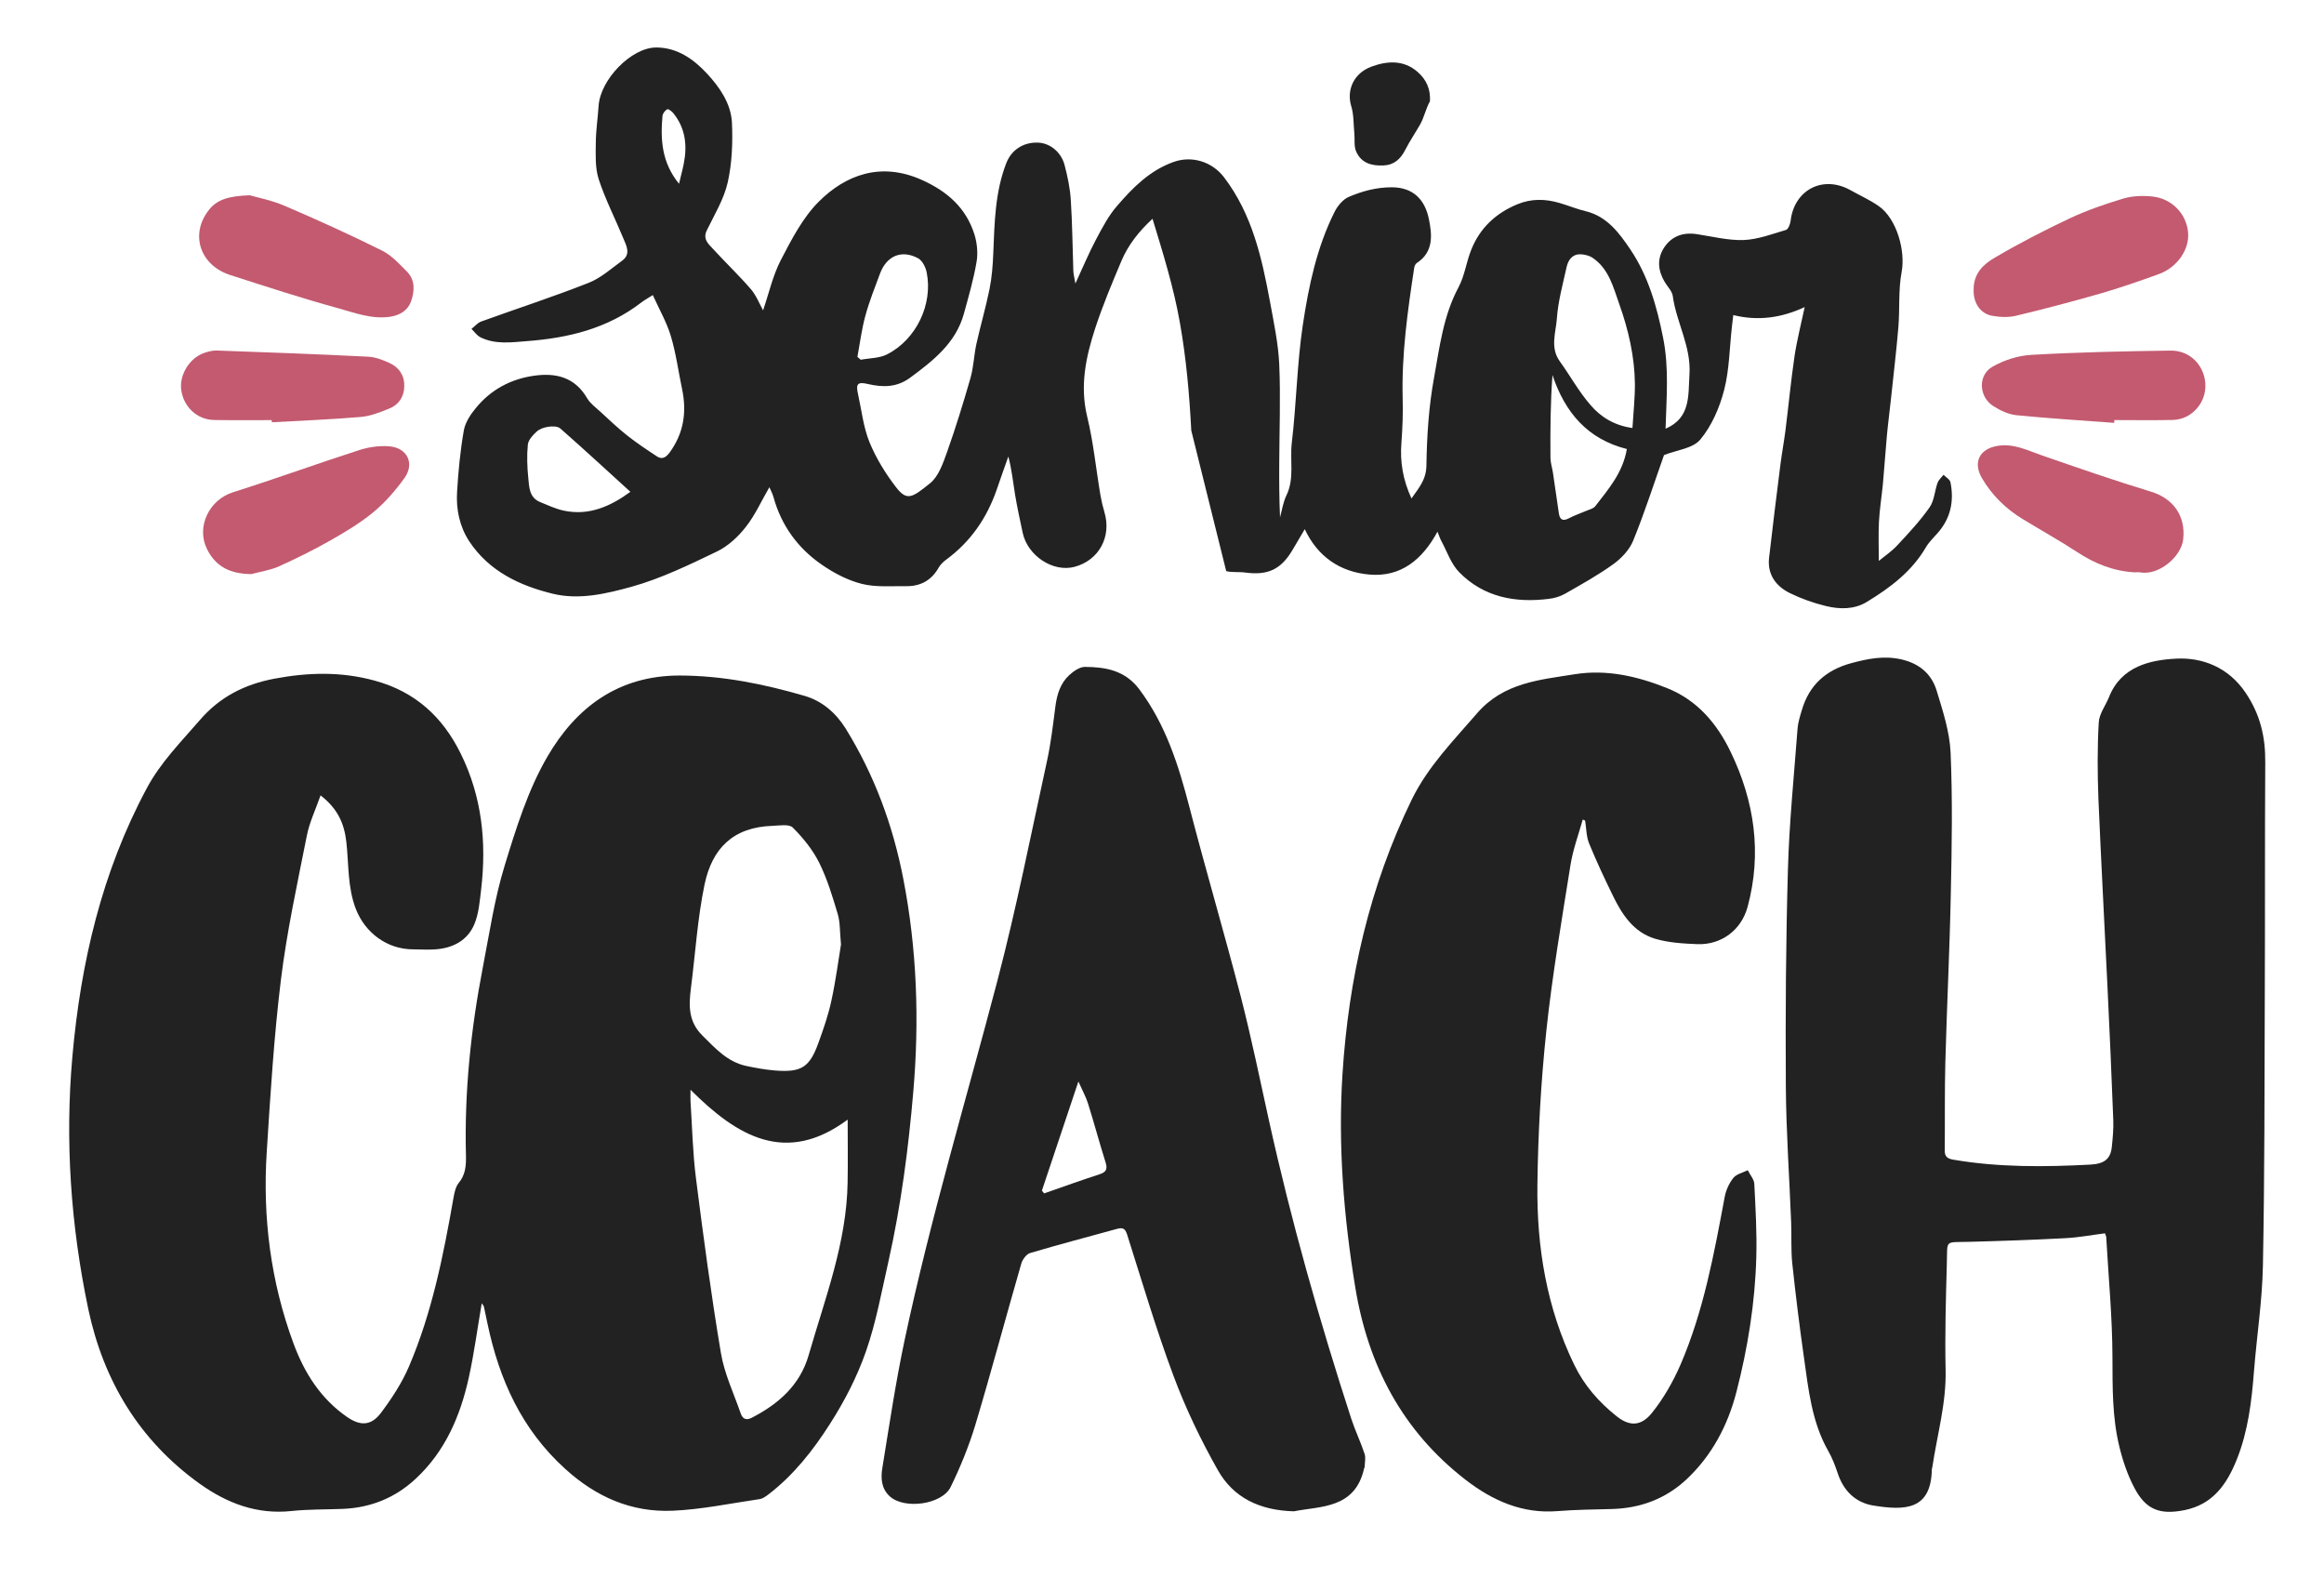 <?xml version="1.0" encoding="utf-8"?>
<!-- Generator: Adobe Illustrator 25.1.0, SVG Export Plug-In . SVG Version: 6.00 Build 0)  -->
<svg version="1.1" id="Layer_1" xmlns="http://www.w3.org/2000/svg" xmlns:xlink="http://www.w3.org/1999/xlink" x="0px" y="0px"
	 viewBox="0 0 358 243" style="enable-background:new 0 0 358 243;" xml:space="preserve">
<style type="text/css">
	.st0{fill:#222222;}
	.st1{fill:#C35A70;}
</style>
<g>
	<g>
		<path class="st0" d="M129.55,145.45c-0.19-1.98-0.12-3.38-0.49-4.65c-0.8-2.69-1.62-5.42-2.86-7.93
			c-0.99-1.99-2.49-3.84-4.07-5.42c-0.56-0.58-2.06-0.31-3.14-0.27c-6.09,0.2-9.29,3.51-10.45,9c-1.09,5.23-1.42,10.62-2.1,15.94
			c-0.34,2.68-0.44,5.17,1.74,7.33c2.01,1.99,3.87,4.09,6.79,4.71c1.47,0.31,2.97,0.58,4.47,0.7c4.02,0.31,5.28-0.49,6.65-4.3
			c0.77-2.13,1.52-4.28,1.99-6.5C128.74,151.03,129.14,147.94,129.55,145.45 M130.58,172.42c-9.5,7.04-16.98,2.63-24.21-4.6
			c0,0.9-0.02,1.35,0,1.79c0.26,3.96,0.34,7.93,0.84,11.85c1.14,8.98,2.34,17.97,3.84,26.89c0.53,3.19,1.98,6.22,3.05,9.31
			c0.26,0.75,0.75,1.16,1.69,0.68c4.14-2.13,7.45-5.03,8.78-9.65c2.52-8.75,5.85-17.3,6-26.58
			C130.63,178.95,130.58,175.8,130.58,172.42 M49.38,122.49c-0.78,2.22-1.7,4.13-2.1,6.14c-1.47,7.4-3.09,14.8-4.01,22.28
			c-1.07,8.78-1.62,17.64-2.18,26.49c-0.65,10.09,0.61,20,4.13,29.51c1.67,4.52,4.19,8.51,8.27,11.32c2.01,1.38,3.68,1.36,5.18-0.63
			c1.67-2.22,3.24-4.62,4.33-7.16c3.55-8.29,5.3-17.1,6.85-25.93c0.14-0.8,0.32-1.72,0.8-2.32c1.06-1.28,1.16-2.66,1.13-4.21
			c-0.26-9.79,0.75-19.47,2.61-29.07c1.01-5.22,1.79-10.52,3.34-15.57c1.76-5.76,3.6-11.68,6.6-16.83
			c4.4-7.55,10.91-12.5,20.41-12.48c6.61,0.02,12.92,1.31,19.16,3.12c2.73,0.78,4.86,2.63,6.36,5.03c4.43,7.16,7.3,14.92,8.9,23.22
			c2.1,10.84,2.47,21.74,1.53,32.7c-0.75,8.78-1.89,17.51-3.82,26.12c-1.06,4.67-1.91,9.43-3.48,13.91
			c-1.36,3.9-3.31,7.67-5.54,11.15c-2.59,4.06-5.59,7.88-9.48,10.86c-0.41,0.31-0.87,0.65-1.35,0.72c-4.47,0.65-8.93,1.6-13.42,1.79
			c-6.34,0.27-11.8-2.13-16.55-6.46c-6.68-6.05-10.14-13.72-11.95-22.33c-0.19-0.87-0.36-1.74-0.55-2.61
			c-0.03-0.14-0.15-0.26-0.34-0.55c-0.68,3.96-1.18,7.77-2.01,11.52c-1.31,5.88-3.63,11.3-8.17,15.51
			c-3.19,2.97-6.96,4.47-11.29,4.64c-2.59,0.1-5.22,0.05-7.79,0.32c-5.35,0.58-9.96-1.18-14.18-4.19
			c-9.31-6.67-14.83-15.87-17.17-26.9c-2.69-12.82-3.61-25.85-2.45-38.9c1.28-14.42,4.53-28.4,11.46-41.31
			c2.11-3.96,5.23-7.09,8.13-10.45c3.12-3.63,6.94-5.56,11.56-6.43c5.2-0.97,10.26-1.11,15.43,0.31c6.24,1.7,10.47,5.59,13.25,11.25
			c3.26,6.61,3.99,13.64,3.14,20.87c-0.22,1.84-0.36,3.78-1.07,5.44c-1.06,2.47-3.29,3.63-5.97,3.82c-1.14,0.09-2.28,0-3.43,0
			c-4.01,0-7.42-2.54-8.85-6.26c-1.28-3.34-1.06-6.87-1.45-10.3C53.02,126.73,51.95,124.47,49.38,122.49"/>
		<path class="st0" d="M104.6,28.3c0.29-1.23,0.55-2.15,0.73-3.09c0.56-2.81,0.26-5.47-1.6-7.77c-0.24-0.29-0.78-0.72-0.95-0.61
			c-0.34,0.19-0.7,0.65-0.73,1.04C101.73,21.48,101.92,25.01,104.6,28.3 M132.08,54.96c0.17,0.15,0.34,0.29,0.51,0.44
			c1.36-0.26,2.86-0.22,4.04-0.82c4.52-2.28,7.11-7.74,6.12-12.63c-0.15-0.78-0.66-1.81-1.31-2.17c-2.54-1.38-4.86-0.39-5.88,2.35
			c-0.8,2.15-1.65,4.28-2.25,6.48C132.74,50.68,132.47,52.85,132.08,54.96 M250.61,69.15c-6.02-1.52-9.51-5.57-11.46-11.39
			c-0.32,4.3-0.34,8.51-0.31,12.72c0,0.77,0.26,1.53,0.38,2.3c0.31,2.1,0.6,4.21,0.92,6.31c0.15,0.95,0.61,1.21,1.53,0.73
			c0.87-0.46,1.81-0.77,2.71-1.16c0.48-0.2,1.07-0.34,1.36-0.7C247.77,75.33,249.98,72.81,250.61,69.15 M97.11,75.74
			c-3.65-3.32-7.18-6.58-10.79-9.75c-0.41-0.36-1.24-0.36-1.84-0.27c-0.65,0.09-1.38,0.34-1.84,0.77c-0.58,0.53-1.26,1.28-1.33,1.99
			c-0.17,1.7-0.1,3.44,0.07,5.15c0.14,1.4,0.15,3,1.81,3.68c1.19,0.49,2.4,1.06,3.67,1.33C90.74,79.46,94.04,77.98,97.11,75.74
			 M251.47,65.91c0.14-2.34,0.39-4.57,0.38-6.79c-0.05-4.23-0.99-8.3-2.4-12.27c-0.94-2.64-1.6-5.42-4.09-7.13
			c-0.53-0.36-1.28-0.55-1.93-0.56c-1.24-0.02-1.86,0.9-2.1,1.96c-0.58,2.63-1.31,5.25-1.5,7.91c-0.15,2.18-1.09,4.5,0.46,6.63
			c1.6,2.22,2.92,4.65,4.71,6.7C246.59,64.25,248.76,65.55,251.47,65.91 M183.51,66.3c-0.29-5.56-0.78-11.15-1.76-16.64
			c-0.95-5.39-2.59-10.66-4.21-15.97c-2.1,1.94-3.73,4.01-4.77,6.44c-1.45,3.43-2.9,6.89-4.06,10.42c-1.43,4.4-2.39,8.83-1.24,13.59
			c0.97,3.97,1.36,8.08,2.05,12.14c0.15,0.87,0.36,1.74,0.61,2.59c1.13,3.8-0.85,7.42-4.6,8.42c-3.31,0.89-7.25-1.7-8-5.28
			c-0.41-1.94-0.84-3.87-1.16-5.81c-0.32-1.93-0.51-3.89-1.04-5.9c-0.61,1.72-1.23,3.44-1.82,5.18c-1.52,4.35-4.02,7.96-7.76,10.71
			c-0.44,0.32-0.89,0.75-1.16,1.23c-1.11,1.98-2.83,2.88-5.01,2.85c-2.28-0.03-4.67,0.19-6.84-0.36c-2.17-0.55-4.26-1.65-6.12-2.93
			c-3.7-2.54-6.26-6.04-7.47-10.43c-0.15-0.55-0.43-1.04-0.63-1.52c-1.23,2.11-2.2,4.31-3.65,6.14c-1.19,1.52-2.76,2.97-4.47,3.78
			c-4.26,2.05-8.58,4.14-13.08,5.4c-3.89,1.07-8.06,2.08-12.14,1.09c-5.11-1.24-9.85-3.46-12.91-8.1c-1.48-2.27-2.03-4.93-1.86-7.6
			c0.19-3.17,0.49-6.34,1.04-9.46c0.22-1.24,1.04-2.47,1.88-3.48c2.3-2.8,5.35-4.43,8.93-4.94c3.38-0.48,6.29,0.22,8.18,3.46
			c0.48,0.82,1.33,1.43,2.06,2.1c1.33,1.23,2.64,2.47,4.06,3.6c1.48,1.18,3.07,2.23,4.65,3.27c0.78,0.51,1.36,0.17,1.94-0.6
			c2.17-2.97,2.66-6.21,1.93-9.73c-0.58-2.74-0.94-5.54-1.74-8.2c-0.63-2.11-1.76-4.07-2.78-6.32c-0.68,0.44-1.26,0.75-1.77,1.14
			c-5.2,4.01-11.22,5.47-17.61,5.95c-2.45,0.19-4.89,0.55-7.19-0.6c-0.53-0.27-0.92-0.85-1.36-1.28c0.49-0.38,0.92-0.92,1.47-1.13
			c5.51-1.99,11.08-3.8,16.54-5.95c1.89-0.73,3.51-2.2,5.2-3.43c1.36-0.99,0.68-2.25,0.2-3.39c-1.26-3.07-2.8-6.04-3.82-9.17
			c-0.56-1.76-0.46-3.77-0.44-5.66c0.02-1.88,0.31-3.73,0.43-5.61c0.26-4.07,5.06-9,8.87-9c3.27,0,5.78,1.82,7.83,4.02
			c1.93,2.08,3.68,4.59,3.84,7.52c0.14,3.07,0.02,6.26-0.65,9.24c-0.58,2.57-2.03,4.94-3.21,7.36c-0.7,1.41,0.29,2.15,1.01,2.95
			c1.89,2.06,3.94,4.01,5.76,6.12c0.82,0.95,1.3,2.2,1.89,3.27c0.9-2.64,1.5-5.37,2.74-7.76c1.64-3.15,3.36-6.5,5.83-8.97
			c4.07-4.07,9.53-6.24,15.96-3.32c3.89,1.76,6.75,4.3,8.03,8.37c0.41,1.33,0.56,2.88,0.32,4.24c-0.46,2.69-1.23,5.35-1.96,8
			c-1.26,4.5-4.71,7.18-8.25,9.8c-2.06,1.52-4.19,1.52-6.5,0.99c-1.6-0.38-1.91-0.05-1.55,1.53c0.55,2.47,0.82,5.08,1.76,7.4
			c1.01,2.47,2.47,4.84,4.11,6.97c1.7,2.2,2.52,1.55,5.22-0.61c1.33-1.06,2.01-3.1,2.63-4.82c1.33-3.75,2.51-7.57,3.61-11.41
			c0.48-1.69,0.53-3.48,0.9-5.2c0.63-2.83,1.45-5.63,2.03-8.47c0.36-1.81,0.51-3.68,0.58-5.54c0.19-4.69,0.27-9.39,1.99-13.84
			c0.8-2.08,2.64-3.26,4.86-3.19c1.84,0.05,3.6,1.41,4.14,3.48c0.46,1.76,0.84,3.56,0.95,5.35c0.24,3.63,0.26,7.26,0.39,10.91
			c0.02,0.55,0.17,1.09,0.32,1.96c1.14-2.47,2.06-4.67,3.17-6.77c0.97-1.82,1.94-3.7,3.29-5.23c2.42-2.8,5.01-5.42,8.66-6.72
			c2.83-1.01,5.92-0.05,7.76,2.34c4.36,5.71,5.85,12.45,7.11,19.26c0.58,3.17,1.26,6.36,1.41,9.55c0.22,5.08,0.02,10.18,0,15.28
			c-0.02,2.74,0,5.49,0.12,8.3c0.31-1.14,0.48-2.35,0.99-3.39c1.26-2.61,0.51-5.39,0.82-8.06c0.72-6.04,0.8-12.16,1.7-18.17
			c0.9-5.98,2.15-11.97,4.91-17.46c0.46-0.9,1.28-1.89,2.17-2.27c2.08-0.89,4.26-1.48,6.61-1.48c3.34,0,5.13,1.93,5.73,4.89
			c0.49,2.39,0.77,5.06-1.86,6.77c-0.22,0.14-0.38,0.51-0.41,0.8c-1.01,6.63-1.94,13.25-1.77,20c0.07,2.28-0.02,4.59-0.19,6.87
			c-0.24,2.97,0.24,5.76,1.55,8.59c1.11-1.6,2.27-2.86,2.3-5.08c0.07-4.52,0.36-9.09,1.18-13.54c0.85-4.71,1.43-9.55,3.77-13.91
			c0.94-1.76,1.19-3.85,1.94-5.73c1.33-3.36,3.77-5.66,7.11-7.04c2.18-0.9,4.35-0.85,6.55-0.19c1.35,0.39,2.64,0.94,4.01,1.26
			c3.27,0.8,5.15,3.36,6.84,5.86c2.76,4.09,4.09,8.76,5.06,13.62c0.94,4.67,0.51,9.31,0.38,14.01c3.87-1.67,3.48-5.06,3.68-8.34
			c0.29-4.31-2.01-8-2.57-12.09c-0.1-0.75-0.8-1.43-1.23-2.15c-1.06-1.76-1.23-3.61-0.1-5.32c1.16-1.76,2.93-2.39,5.05-2.06
			c2.4,0.36,4.82,0.99,7.23,0.9c2.18-0.09,4.35-0.92,6.48-1.55c0.36-0.1,0.65-0.89,0.72-1.38c0.55-4.82,5.01-7.13,9.27-4.72
			c1.43,0.8,2.95,1.48,4.3,2.42c2.78,1.94,4.16,6.89,3.53,10.18c-0.51,2.73-0.27,5.59-0.49,8.39c-0.31,3.75-0.77,7.48-1.16,11.23
			c-0.2,1.91-0.46,3.8-0.63,5.71c-0.22,2.42-0.38,4.86-0.6,7.28c-0.19,1.96-0.51,3.9-0.61,5.86c-0.1,1.96-0.02,3.92-0.02,6
			c0.94-0.78,2.03-1.5,2.88-2.44c1.74-1.86,3.48-3.73,4.94-5.81c0.73-1.04,0.78-2.52,1.23-3.78c0.17-0.46,0.6-0.82,0.92-1.23
			c0.38,0.38,0.99,0.72,1.07,1.16c0.58,2.92,0.02,5.57-2.01,7.84c-0.61,0.7-1.31,1.36-1.77,2.15c-2.2,3.77-5.56,6.27-9.17,8.46
			c-1.91,1.14-4.14,1.11-6.22,0.6c-1.91-0.46-3.8-1.13-5.56-1.99c-2.15-1.06-3.49-2.85-3.22-5.4c0.55-4.84,1.16-9.68,1.77-14.53
			c0.22-1.69,0.53-3.38,0.75-5.06c0.48-3.82,0.84-7.64,1.4-11.46c0.36-2.44,0.99-4.86,1.57-7.6c-3.56,1.65-7.14,2.18-11,1.23
			c-0.09,0.72-0.15,1.21-0.2,1.7c-0.38,3.29-0.39,6.68-1.21,9.85c-0.7,2.71-1.91,5.51-3.67,7.62c-1.14,1.38-3.67,1.62-5.59,2.39
			c-1.5,4.23-2.95,8.76-4.74,13.16c-0.56,1.4-1.79,2.71-3.03,3.61c-2.35,1.7-4.91,3.12-7.45,4.57c-0.75,0.43-1.65,0.7-2.51,0.8
			c-5.18,0.65-10.02-0.24-13.81-4.09c-1.26-1.28-1.88-3.19-2.76-4.82c-0.19-0.34-0.31-0.73-0.6-1.43c-2.35,4.35-5.68,7.02-10.48,6.6
			c-4.52-0.39-7.98-2.76-9.96-6.99c-0.68,1.16-1.31,2.23-1.94,3.29c-1.76,2.93-3.77,3.85-7.23,3.39c-0.97-0.14-1.99,0.02-2.93-0.22"
			/>
		<path class="st0" d="M324.26,189.93c-2.06,0.26-4.09,0.65-6.15,0.75c-4.93,0.26-9.85,0.43-14.78,0.56
			c-3.84,0.1-3.32-0.38-3.43,3.32c-0.15,5.47-0.31,10.94-0.19,16.42c0.12,5.13-1.31,10.01-2.05,14.99c-0.02,0.1-0.07,0.2-0.07,0.31
			c-0.12,6.29-4.14,6.36-9.02,5.57c-2.73-0.44-4.6-2.27-5.49-5c-0.39-1.18-0.85-2.37-1.47-3.44c-2.54-4.48-3.03-9.5-3.73-14.42
			c-0.68-4.79-1.28-9.62-1.79-14.42c-0.22-2.06-0.09-4.16-0.17-6.26c-0.27-6.97-0.77-13.95-0.82-20.92
			c-0.07-11.15,0-22.32,0.32-33.47c0.2-7.23,0.94-14.46,1.48-21.67c0.07-0.97,0.38-1.94,0.66-2.88c1.14-3.9,3.73-6.19,7.64-7.25
			c2.54-0.68,5-1.18,7.67-0.58c2.78,0.63,4.67,2.23,5.46,4.82c0.95,3.12,2.01,6.34,2.15,9.56c0.31,7.23,0.19,14.47,0.03,21.72
			c-0.17,8.64-0.61,17.3-0.84,25.95c-0.12,4.53-0.05,9.07-0.09,13.59c-0.02,0.9,0.38,1.24,1.26,1.4c7.02,1.21,14.1,1.14,21.16,0.77
			c2.23-0.12,3.14-0.92,3.32-2.78c0.14-1.35,0.27-2.71,0.22-4.06c-0.26-6.82-0.56-13.64-0.89-20.46c-0.46-9.68-0.99-19.37-1.4-29.05
			c-0.15-3.9-0.17-7.83,0.05-11.73c0.07-1.35,1.07-2.63,1.6-3.96c1.88-4.72,6.39-5.68,10.35-5.88c3.99-0.2,8.01,1.3,10.67,5.25
			c2.27,3.36,3.07,6.82,3.03,10.74c-0.07,11.9-0.02,23.78-0.07,35.68c-0.05,13.93-0.02,27.84-0.29,41.77
			c-0.1,5.46-0.95,10.89-1.38,16.35c-0.36,4.59-0.9,9.14-2.61,13.45c-1.52,3.84-3.68,7.01-8.1,7.89c-3.73,0.75-5.92-0.03-7.69-3.39
			c-1.06-1.99-1.81-4.21-2.34-6.41c-1.11-4.53-1.04-9.15-1.06-13.83c-0.02-6.09-0.6-12.17-0.95-18.26
			C324.5,190.48,324.38,190.29,324.26,189.93"/>
		<path class="st0" d="M243.81,126.22c-0.65,2.32-1.5,4.6-1.88,6.97c-1.35,8.49-2.81,16.98-3.72,25.52
			c-0.84,7.88-1.28,15.8-1.38,23.73c-0.12,9.62,1.43,19.01,5.69,27.77c1.52,3.14,3.77,5.71,6.51,7.89c2.13,1.7,3.87,1.43,5.44-0.51
			c1.79-2.23,3.27-4.82,4.42-7.47c3.55-8.25,5.15-17.03,6.79-25.79c0.19-1.04,0.68-2.11,1.33-2.93c0.48-0.6,1.45-0.8,2.22-1.19
			c0.34,0.7,0.97,1.38,1.01,2.1c0.19,3.75,0.41,7.5,0.31,11.25c-0.19,7.06-1.31,14.01-3.07,20.83c-1.33,5.13-3.75,9.72-7.65,13.4
			c-3.26,3.05-7.18,4.5-11.63,4.6c-2.76,0.07-5.52,0.1-8.27,0.32c-5.42,0.44-10.02-1.62-14.15-4.81c-9.7-7.5-15.02-17.56-17-29.6
			c-1.79-10.89-2.68-21.87-1.98-32.87c0.94-14.73,4.16-28.95,10.69-42.33c2.51-5.11,6.41-9.04,10.04-13.25
			c4.09-4.74,9.65-5.15,15.07-6.02c4.89-0.78,9.63,0.31,14.18,2.13c4.67,1.86,7.72,5.47,9.82,9.84c3.67,7.6,4.84,15.58,2.61,23.85
			c-0.97,3.58-4.04,5.88-7.74,5.75c-2.2-0.09-4.48-0.22-6.56-0.85c-3.26-0.99-5.05-3.72-6.46-6.63c-1.3-2.66-2.56-5.34-3.67-8.06
			c-0.43-1.07-0.41-2.32-0.6-3.48C244.08,126.31,243.95,126.27,243.81,126.22"/>
		<path class="st0" d="M160.5,183.35c0.12,0.14,0.22,0.29,0.34,0.43c2.88-1.01,5.75-2.03,8.64-2.98c1.07-0.36,1.11-0.92,0.8-1.89
			c-0.94-2.98-1.74-6-2.68-8.98c-0.32-1.02-0.85-1.96-1.48-3.38C164.14,172.46,162.32,177.9,160.5,183.35 M199.32,232.74
			c-5.35-0.14-9.34-2.15-11.7-6.31c-2.63-4.65-4.98-9.53-6.84-14.53c-2.68-7.16-4.84-14.51-7.16-21.8
			c-0.31-0.99-0.73-1.07-1.57-0.85c-4.47,1.23-8.93,2.4-13.38,3.72c-0.56,0.17-1.16,0.99-1.35,1.64c-2.39,8.27-4.6,16.57-7.07,24.81
			c-0.99,3.27-2.3,6.48-3.8,9.56c-1.33,2.73-7.14,3.51-9.39,1.45c-1.3-1.18-1.4-2.81-1.14-4.36c1.07-6.58,2.05-13.18,3.43-19.69
			c3.97-18.67,9.46-36.94,14.3-55.37c2.93-11.18,5.17-22.54,7.64-33.84c0.6-2.74,0.92-5.54,1.28-8.32c0.24-1.86,0.75-3.61,2.15-4.89
			c0.66-0.6,1.6-1.26,2.4-1.26c3.21,0.02,6.19,0.53,8.39,3.46c4.07,5.44,6.04,11.68,7.71,18.12c2.54,9.79,5.4,19.47,7.93,29.25
			c1.62,6.31,2.93,12.68,4.33,19.04c3.43,15.53,7.77,30.81,12.68,45.93c0.6,1.82,1.45,3.58,2.05,5.4c0.2,0.61,0.02,1.38,0,2.06
			c0,0.05-0.05,0.09-0.07,0.14C208.76,232.38,203.42,231.92,199.32,232.74"/>
		<path class="st1" d="M304.03,44.8c-0.09-2.68,1.52-4.09,3.15-5.06c3.78-2.23,7.72-4.26,11.71-6.14c2.63-1.23,5.4-2.18,8.18-3.02
			c1.4-0.41,3-0.48,4.47-0.32c3.03,0.31,5.25,2.66,5.52,5.49c0.26,2.64-1.64,5.42-4.5,6.46c-2.93,1.06-5.86,2.08-8.85,2.95
			c-4.38,1.26-8.78,2.42-13.21,3.48c-1.18,0.27-2.49,0.2-3.68-0.02C305,48.26,304.01,46.59,304.03,44.8"/>
		<path class="st1" d="M38.47,30.07c1.23,0.36,3.39,0.77,5.37,1.62c5.05,2.17,10.06,4.43,14.99,6.89c1.48,0.73,2.71,2.08,3.9,3.29
			c1.26,1.3,1.13,3.03,0.58,4.57c-0.49,1.36-1.7,2.11-3.22,2.34c-2.85,0.41-5.46-0.61-8.06-1.33c-5.59-1.53-11.1-3.34-16.6-5.11
			c-4.57-1.48-6.15-6.14-3.39-9.82C33.37,30.65,35.36,30.19,38.47,30.07"/>
		<path class="st1" d="M328.86,88.14c-3.29-0.17-6.19-1.35-8.93-3.15c-2.73-1.79-5.61-3.38-8.39-5.08
			c-2.57-1.57-4.67-3.63-6.21-6.24c-1.45-2.44-0.43-4.55,2.4-5.01c2.51-0.41,4.65,0.73,6.9,1.5c5.54,1.91,11.06,3.84,16.67,5.54
			c3.41,1.02,5.42,3.68,5.01,7.36c-0.29,2.64-3.73,5.63-6.68,5.08C329.39,88.09,329.12,88.14,328.86,88.14"/>
		<path class="st1" d="M38.72,88.41c-3.12-0.03-5.46-1.04-6.85-3.89c-1.67-3.43,0.38-7.57,4.01-8.71c6.53-2.06,12.96-4.4,19.47-6.5
			c1.45-0.46,3.05-0.7,4.57-0.58c2.81,0.2,4.01,2.64,2.37,4.91c-1.38,1.91-2.98,3.75-4.79,5.25c-2.06,1.7-4.42,3.1-6.77,4.43
			c-2.56,1.45-5.2,2.74-7.89,3.96C41.53,87.83,40.08,88.04,38.72,88.41"/>
		<path class="st1" d="M41.86,64.7c-2.97,0-5.92,0.03-8.88-0.02c-2.61-0.05-4.69-1.99-5.06-4.62c-0.32-2.28,1.23-4.89,3.48-5.69
			c0.63-0.22,1.31-0.41,1.98-0.39c7.77,0.27,15.55,0.56,23.32,0.95c1.11,0.05,2.23,0.49,3.26,0.95c1.48,0.66,2.35,1.91,2.32,3.58
			c-0.02,1.59-0.82,2.85-2.27,3.44c-1.42,0.58-2.93,1.18-4.43,1.31c-4.55,0.39-9.12,0.56-13.69,0.82
			C41.86,64.92,41.86,64.82,41.86,64.7"/>
		<path class="st1" d="M325.68,65.12c-5.01-0.38-10.04-0.68-15.05-1.18c-1.23-0.12-2.51-0.73-3.58-1.41
			c-2.22-1.41-2.4-4.72-0.15-6.04c1.77-1.02,3.94-1.72,5.98-1.84c7.14-0.41,14.32-0.56,21.48-0.66c2.64-0.03,4.65,1.74,5.22,4.13
			c0.56,2.34-0.44,4.74-2.64,5.97c-0.65,0.36-1.47,0.56-2.2,0.58c-3.02,0.07-6.02,0.02-9.04,0.02
			C325.69,64.85,325.69,64.99,325.68,65.12"/>
		<path class="st0" d="M220.27,15.61c-0.63,1.11-0.89,2.49-1.53,3.6c-0.75,1.3-1.59,2.54-2.27,3.87c-0.72,1.4-1.69,2.32-3.34,2.4
			c-1.86,0.09-3.48-0.38-4.24-2.2c-0.34-0.8-0.17-1.79-0.26-2.71c-0.14-1.41-0.07-2.9-0.48-4.23c-0.73-2.4,0.31-5.06,3.17-6.1
			c2.34-0.85,4.89-1.06,7.06,0.84C219.74,12.27,220.4,13.77,220.27,15.61c0,0-0.1-0.48,0.02-0.39"/>
	</g>
</g>
</svg>
